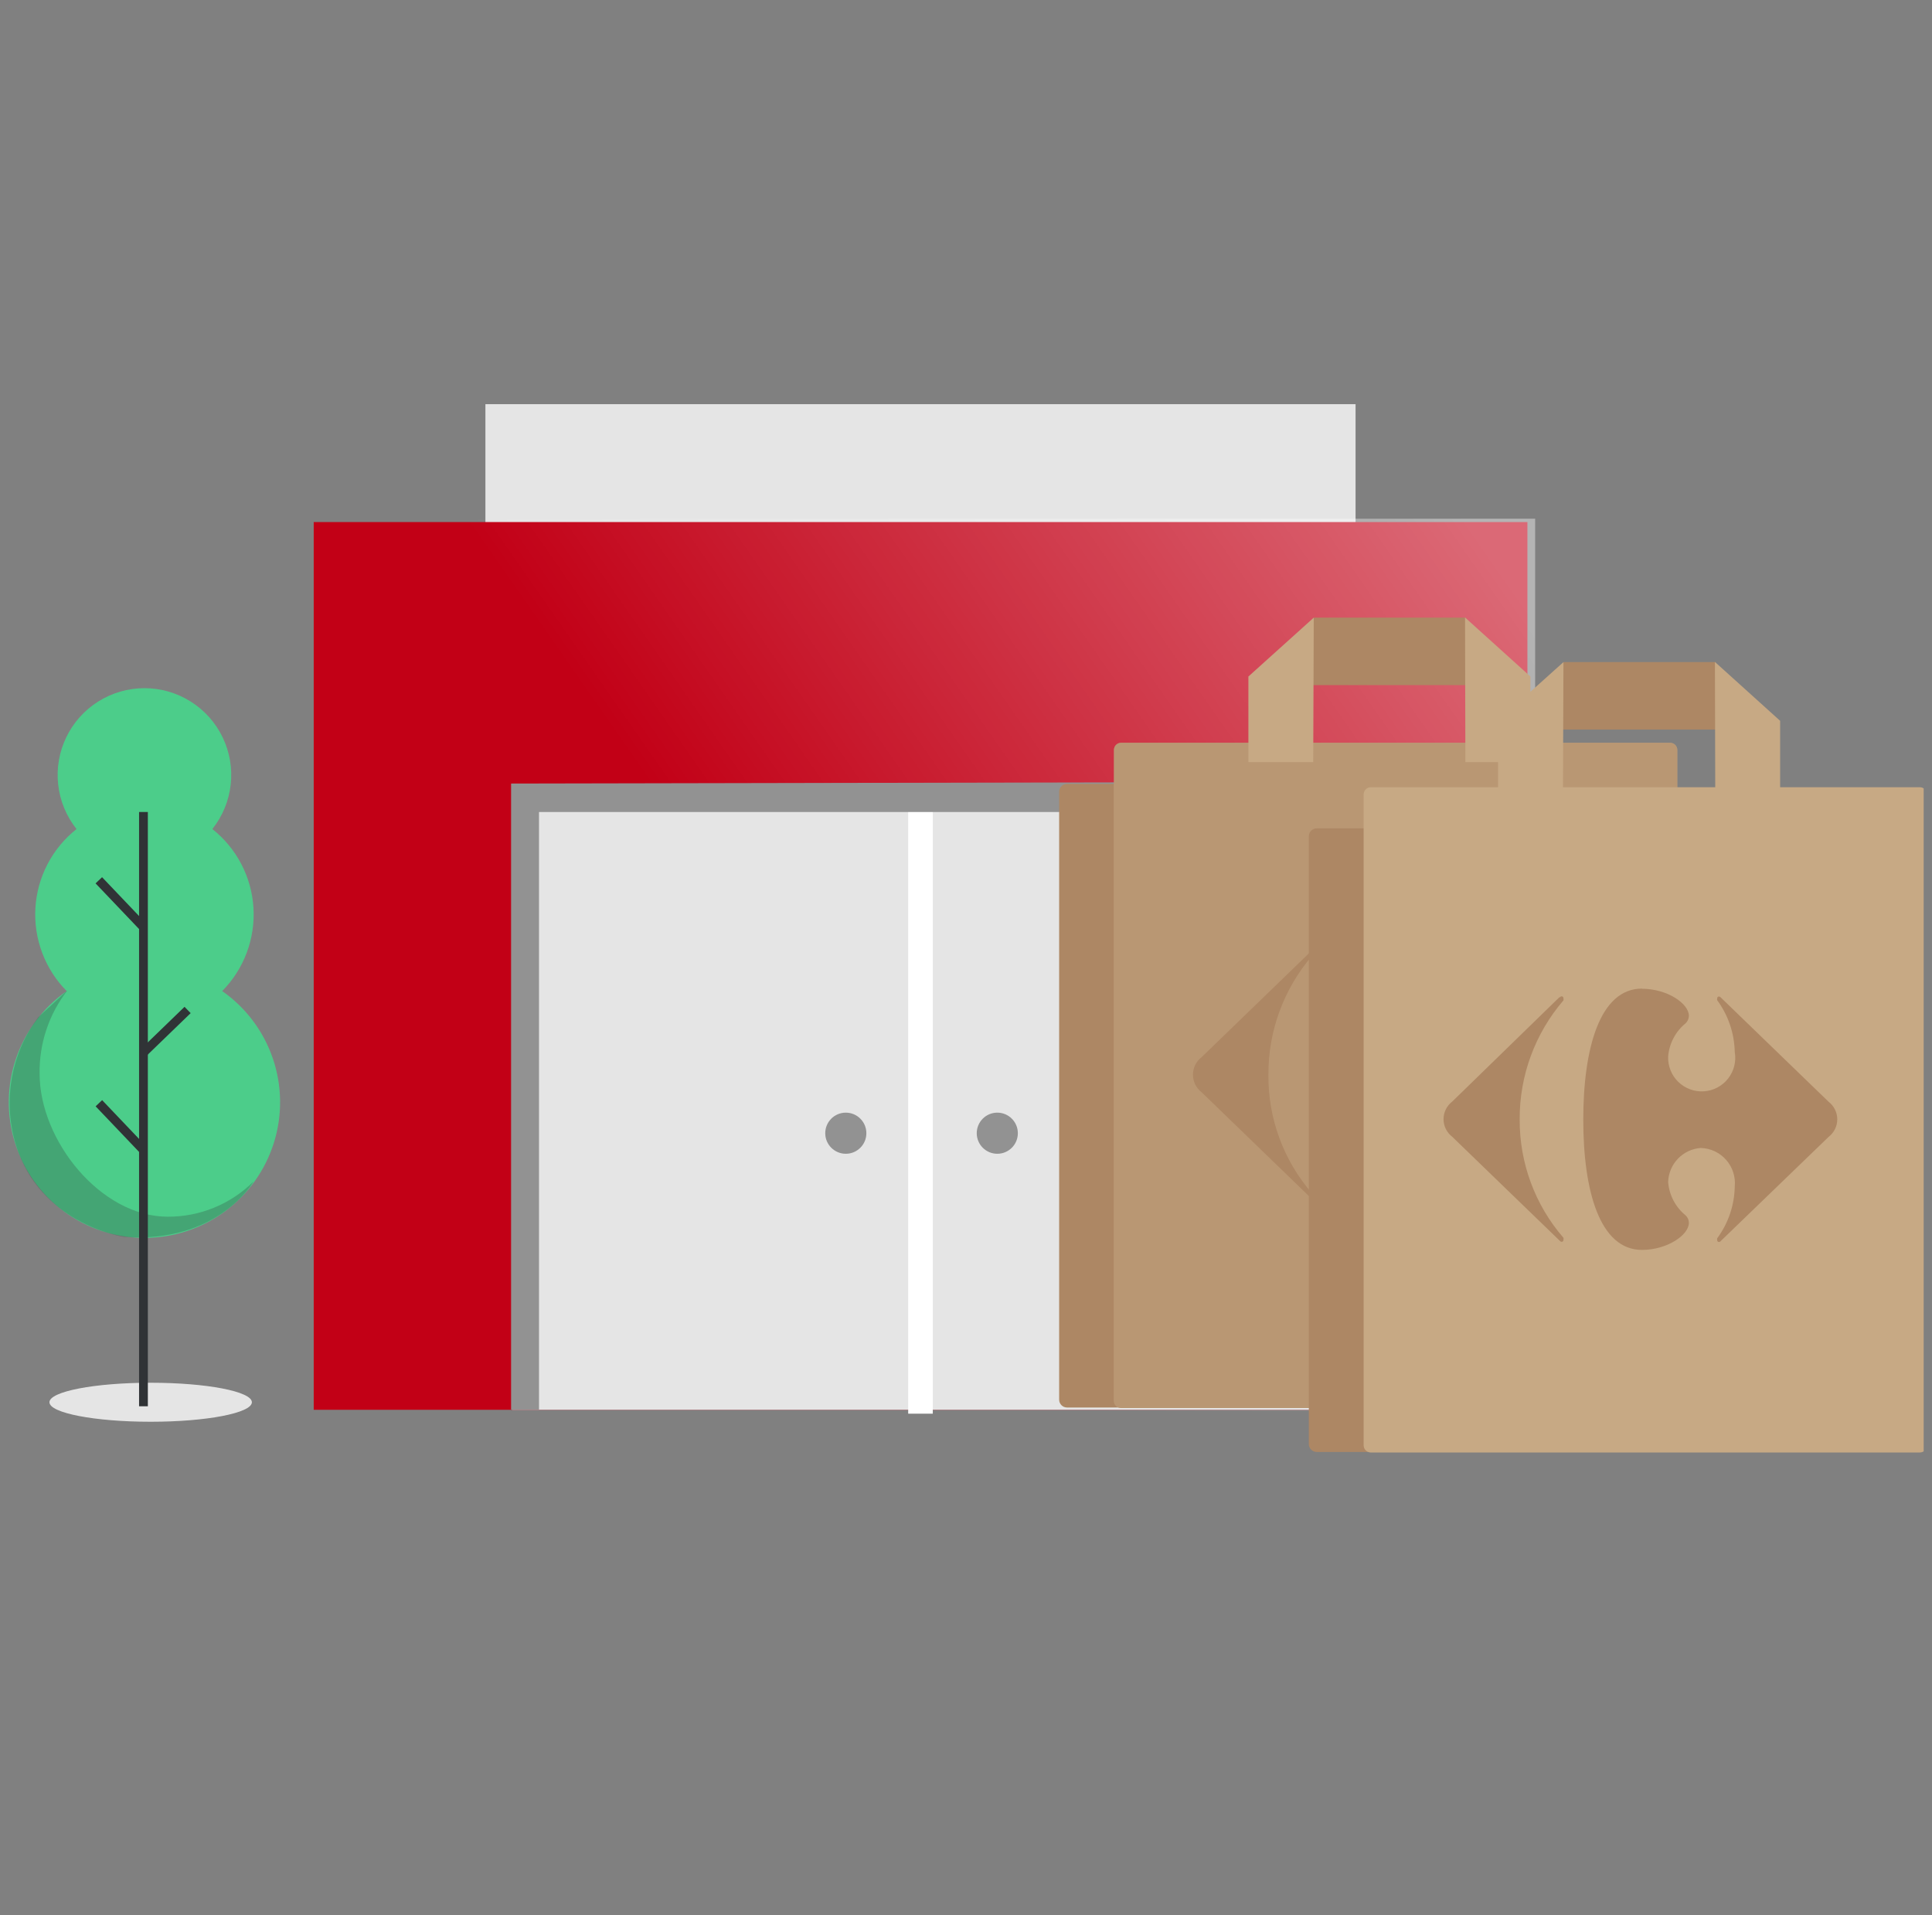 <svg width="116" height="115" viewBox="0 0 116 115" fill="none" xmlns="http://www.w3.org/2000/svg">
<rect x="0" y="0" width="116" height="115" fill="#808080" stroke="none"/>
<g clip-path="url(#clip0_1359_14069)">
<path d="M9.046 85.364C12.402 85.364 15.123 84.839 15.123 84.193C15.123 83.546 12.402 83.022 9.046 83.022C5.69 83.022 2.969 83.546 2.969 84.193C2.969 84.839 5.69 85.364 9.046 85.364Z" fill="#E5E5E5"/>
<path d="M81.39 24.266H29.145V61.087H81.39V24.266Z" fill="#E5E5E5"/>
<path d="M91.708 31.345H18.836V84.646H91.708V31.345Z" fill="#C20016"/>
<path opacity="0.41" d="M92.173 31.145H19.301V84.71H92.173V31.145Z" fill="url(#paint0_linear_1359_14069)"/>
<path d="M79.776 48.501H30.748V84.646H79.776V48.501Z" fill="#E5E5E5"/>
<path d="M56.006 47.625H54.529V84.879H56.006V47.625Z" fill="white"/>
<path d="M13.341 59.505C13.988 58.851 14.489 58.068 14.812 57.207C15.136 56.346 15.274 55.427 15.219 54.509C15.163 53.591 14.914 52.695 14.489 51.88C14.064 51.065 13.471 50.348 12.75 49.777C13.361 49.01 13.743 48.086 13.852 47.111C13.961 46.137 13.793 45.151 13.367 44.268C12.941 43.384 12.275 42.639 11.444 42.118C10.614 41.596 9.653 41.319 8.672 41.319C7.692 41.319 6.731 41.596 5.9 42.118C5.07 42.639 4.403 43.384 3.978 44.268C3.552 45.151 3.384 46.137 3.493 47.111C3.602 48.086 3.984 49.01 4.595 49.777C3.874 50.348 3.281 51.065 2.856 51.88C2.43 52.695 2.182 53.591 2.126 54.509C2.07 55.427 2.209 56.346 2.532 57.207C2.856 58.068 3.357 58.851 4.004 59.505C2.584 60.498 1.518 61.918 0.961 63.558C0.403 65.198 0.383 66.974 0.904 68.626C1.424 70.279 2.458 71.722 3.855 72.747C5.252 73.771 6.94 74.324 8.672 74.324C10.405 74.324 12.092 73.771 13.489 72.747C14.886 71.722 15.92 70.279 16.441 68.626C16.962 66.974 16.942 65.198 16.384 63.558C15.827 61.918 14.761 60.498 13.341 59.505Z" fill="#4CCD8A"/>
<path opacity="0.26" d="M4.056 59.452C2.941 60.882 2.349 62.651 2.378 64.464C2.378 68.483 6.05 73.052 10.07 73.052C11.024 73.056 11.971 72.873 12.854 72.51C13.738 72.148 14.541 71.615 15.218 70.942C15.218 70.942 13.108 74.677 7.442 74.265C7.442 74.265 2.726 73.558 1.112 69.201C0.615 67.856 0.463 66.407 0.67 64.989C0.876 63.569 1.434 62.225 2.294 61.077L4.056 59.452Z" fill="#303336"/>
<path d="M8.877 48.753H8.35V84.435H8.877V48.753Z" fill="#303336"/>
<path d="M6.128 52.668L5.738 53.039L8.409 55.843L8.799 55.471L6.128 52.668Z" fill="#303336"/>
<path d="M6.132 66.054L5.742 66.425L8.413 69.229L8.803 68.858L6.132 66.054Z" fill="#303336"/>
<path d="M11.08 60.451L8.426 63.018L8.793 63.397L11.447 60.83L11.08 60.451Z" fill="#303336"/>
<path d="M59.879 69.274C60.561 69.274 61.113 68.721 61.113 68.04C61.113 67.358 60.561 66.805 59.879 66.805C59.197 66.805 58.645 67.358 58.645 68.04C58.645 68.721 59.197 69.274 59.879 69.274Z" fill="#929292"/>
<path fill-rule="evenodd" clip-rule="evenodd" d="M30.686 47.045V84.636H32.363V48.754H79.808V46.95L30.686 47.045Z" fill="#929292"/>
<path d="M50.783 69.274C51.465 69.274 52.018 68.721 52.018 68.04C52.018 67.358 51.465 66.805 50.783 66.805C50.102 66.805 49.549 67.358 49.549 68.04C49.549 68.721 50.102 69.274 50.783 69.274Z" fill="#929292"/>
<path d="M96.942 47.065H64.067C63.804 47.065 63.592 47.278 63.592 47.54V84.034C63.592 84.296 63.804 84.509 64.067 84.509H96.942C97.204 84.509 97.417 84.296 97.417 84.034V47.54C97.417 47.278 97.204 47.065 96.942 47.065Z" fill="#AD8764"/>
<path d="M100.275 44.597H67.315C67.076 44.597 66.883 44.79 66.883 45.029V84.108C66.883 84.347 67.076 84.541 67.315 84.541H100.275C100.514 84.541 100.708 84.347 100.708 84.108V45.029C100.708 44.79 100.514 44.597 100.275 44.597Z" fill="#C7A984"/>
<path opacity="0.52" d="M100.275 44.597H67.315C67.076 44.597 66.883 44.79 66.883 45.029V84.108C66.883 84.347 67.076 84.541 67.315 84.541H100.275C100.514 84.541 100.708 84.347 100.708 84.108V45.029C100.708 44.79 100.514 44.597 100.275 44.597Z" fill="#AD8764"/>
<path d="M90.738 41.136H75.25L78.9 37.084H87.984L90.738 41.136Z" fill="#AD8764"/>
<path d="M74.955 45.757H78.848L78.88 37.084L74.955 40.619V45.757Z" fill="#C7A984"/>
<path d="M91.888 45.757H87.984L87.963 37.074L91.888 40.619V45.757Z" fill="#C7A984"/>
<path d="M78.615 57.215L72.148 63.472C71.986 63.596 71.855 63.755 71.764 63.938C71.674 64.121 71.627 64.323 71.627 64.527C71.627 64.731 71.674 64.932 71.764 65.115C71.855 65.298 71.986 65.457 72.148 65.582L78.615 71.838C78.63 71.854 78.647 71.868 78.668 71.877C78.688 71.886 78.709 71.891 78.731 71.891C78.746 71.891 78.76 71.888 78.774 71.882C78.788 71.876 78.8 71.867 78.81 71.856C78.82 71.845 78.827 71.832 78.832 71.818C78.836 71.804 78.838 71.79 78.837 71.775C78.835 71.751 78.829 71.727 78.818 71.705C78.807 71.683 78.792 71.664 78.773 71.648C77.067 69.678 76.137 67.154 76.157 64.548C76.139 61.926 77.068 59.386 78.773 57.395C78.792 57.379 78.807 57.359 78.818 57.338C78.829 57.316 78.835 57.292 78.837 57.268C78.838 57.253 78.836 57.238 78.832 57.224C78.827 57.21 78.82 57.197 78.81 57.186C78.8 57.175 78.788 57.167 78.774 57.161C78.76 57.155 78.746 57.152 78.731 57.152C78.709 57.152 78.688 57.157 78.668 57.166C78.647 57.175 78.63 57.188 78.615 57.205" fill="#AD8764"/>
<path d="M83.584 56.688C81.052 56.688 80.07 60.275 80.07 64.558C80.07 68.842 81.052 72.376 83.584 72.376C85.103 72.376 86.401 71.49 86.411 70.751C86.41 70.668 86.392 70.585 86.358 70.508C86.323 70.432 86.273 70.364 86.211 70.308C85.907 70.064 85.656 69.76 85.475 69.416C85.293 69.071 85.184 68.692 85.156 68.304C85.17 67.781 85.377 67.283 85.738 66.905C86.099 66.527 86.586 66.296 87.107 66.257C87.398 66.264 87.684 66.331 87.947 66.454C88.21 66.577 88.445 66.753 88.638 66.971C88.83 67.189 88.975 67.444 89.064 67.72C89.153 67.997 89.183 68.289 89.154 68.578C89.138 69.717 88.77 70.822 88.099 71.743C88.089 71.777 88.089 71.814 88.099 71.849C88.099 71.912 88.099 71.965 88.194 71.965C88.24 71.959 88.281 71.936 88.31 71.901L94.778 65.645C94.941 65.522 95.074 65.363 95.166 65.18C95.257 64.996 95.305 64.794 95.305 64.59C95.305 64.385 95.257 64.183 95.166 64C95.074 63.817 94.941 63.658 94.778 63.535L88.247 57.215C88.218 57.18 88.176 57.157 88.131 57.152C88.068 57.152 88.036 57.215 88.036 57.278C88.028 57.313 88.028 57.349 88.036 57.384C88.698 58.285 89.066 59.368 89.091 60.486C89.12 60.775 89.089 61.067 89 61.343C88.911 61.62 88.766 61.875 88.574 62.093C88.382 62.311 88.147 62.487 87.884 62.609C87.62 62.732 87.335 62.8 87.044 62.807C86.523 62.768 86.035 62.537 85.675 62.159C85.314 61.781 85.107 61.282 85.092 60.76C85.121 60.371 85.23 59.993 85.411 59.648C85.593 59.303 85.843 58.999 86.147 58.755C86.21 58.7 86.26 58.631 86.294 58.555C86.329 58.479 86.347 58.396 86.348 58.312C86.348 57.584 85.04 56.688 83.52 56.688" fill="#AD8764"/>
<path d="M111.934 49.735H79.059C78.796 49.735 78.584 49.947 78.584 50.21V86.704C78.584 86.966 78.796 87.178 79.059 87.178H111.934C112.196 87.178 112.409 86.966 112.409 86.704V50.21C112.409 49.947 112.196 49.735 111.934 49.735Z" fill="#AD8764"/>
<path d="M115.267 47.266H82.308C82.069 47.266 81.875 47.46 81.875 47.699V86.778C81.875 87.016 82.069 87.21 82.308 87.21H115.267C115.506 87.21 115.7 87.016 115.7 86.778V47.699C115.7 47.46 115.506 47.266 115.267 47.266Z" fill="#C7A984"/>
<path d="M105.742 43.805H90.254L93.894 39.754H102.988L105.742 43.805Z" fill="#AD8764"/>
<path d="M89.947 48.426H93.84L93.872 39.754L89.947 43.278V48.426Z" fill="#C7A984"/>
<path d="M106.881 48.427H102.988L102.967 39.744L106.881 43.278V48.427Z" fill="#C7A984"/>
<path d="M93.618 59.885L87.192 66.141C87.031 66.265 86.899 66.425 86.809 66.608C86.719 66.791 86.672 66.992 86.672 67.196C86.672 67.4 86.719 67.601 86.809 67.784C86.899 67.967 87.031 68.127 87.192 68.251L93.66 74.507C93.674 74.524 93.692 74.538 93.712 74.547C93.732 74.556 93.754 74.561 93.776 74.56C93.79 74.559 93.803 74.555 93.816 74.548C93.828 74.542 93.839 74.533 93.848 74.522C93.856 74.511 93.863 74.499 93.867 74.486C93.871 74.472 93.872 74.458 93.871 74.444C93.883 74.403 93.883 74.359 93.871 74.318C92.164 72.347 91.231 69.824 91.244 67.217C91.229 64.594 92.162 62.054 93.871 60.064C93.883 60.023 93.883 59.979 93.871 59.937C93.872 59.923 93.871 59.91 93.867 59.896C93.863 59.883 93.856 59.87 93.848 59.859C93.839 59.849 93.828 59.84 93.816 59.833C93.803 59.827 93.79 59.823 93.776 59.821C93.754 59.821 93.732 59.825 93.712 59.834C93.692 59.844 93.674 59.857 93.66 59.874" fill="#AD8764"/>
<path d="M98.586 59.357C96.054 59.357 95.062 62.944 95.062 67.228C95.062 71.511 96.054 75.046 98.586 75.046C100.106 75.046 101.403 74.149 101.403 73.421C101.403 73.338 101.386 73.256 101.353 73.18C101.32 73.104 101.273 73.035 101.213 72.978C100.91 72.733 100.66 72.429 100.479 72.084C100.297 71.74 100.188 71.361 100.158 70.973C100.173 70.451 100.38 69.952 100.741 69.574C101.101 69.196 101.589 68.965 102.11 68.926C102.401 68.933 102.686 69.001 102.95 69.123C103.213 69.246 103.448 69.422 103.64 69.64C103.832 69.858 103.977 70.113 104.066 70.39C104.155 70.666 104.186 70.958 104.157 71.247C104.137 72.366 103.768 73.45 103.102 74.349C103.094 74.384 103.094 74.42 103.102 74.455C103.1 74.469 103.102 74.483 103.106 74.496C103.11 74.509 103.116 74.522 103.125 74.532C103.134 74.543 103.145 74.552 103.157 74.559C103.169 74.565 103.183 74.569 103.197 74.571C103.222 74.572 103.246 74.566 103.268 74.555C103.29 74.544 103.309 74.528 103.323 74.507L109.791 68.261C109.953 68.137 110.084 67.978 110.174 67.795C110.265 67.612 110.312 67.41 110.312 67.207C110.312 67.002 110.265 66.801 110.174 66.618C110.084 66.435 109.953 66.275 109.791 66.151L103.323 59.895C103.308 59.876 103.288 59.861 103.267 59.85C103.245 59.839 103.221 59.833 103.197 59.832C103.197 59.832 103.102 59.832 103.102 59.958C103.093 59.989 103.093 60.022 103.102 60.053C103.766 60.957 104.135 62.044 104.157 63.166C104.206 63.444 104.196 63.729 104.127 64.003C104.058 64.277 103.933 64.534 103.759 64.756C103.585 64.979 103.366 65.162 103.116 65.294C102.866 65.427 102.592 65.505 102.31 65.524C102.028 65.543 101.746 65.503 101.48 65.406C101.215 65.309 100.973 65.158 100.77 64.961C100.567 64.765 100.408 64.528 100.303 64.266C100.197 64.004 100.148 63.722 100.158 63.44C100.188 63.052 100.297 62.673 100.479 62.329C100.66 61.984 100.91 61.68 101.213 61.435C101.332 61.318 101.4 61.159 101.403 60.992C101.403 60.254 100.106 59.367 98.586 59.367" fill="#AD8764"/>
</g>
<defs>
<linearGradient id="paint0_linear_1359_14069" x1="49.507" y1="62.269" x2="89.841" y2="34.141" gradientUnits="userSpaceOnUse">
<stop stop-color="white" stop-opacity="0"/>
<stop offset="1" stop-color="white"/>
</linearGradient>
<clipPath id="clip0_1359_14069">
<rect width="115" height="115" fill="white" transform="translate(0.5)"/>
</clipPath>
</defs>
</svg>

